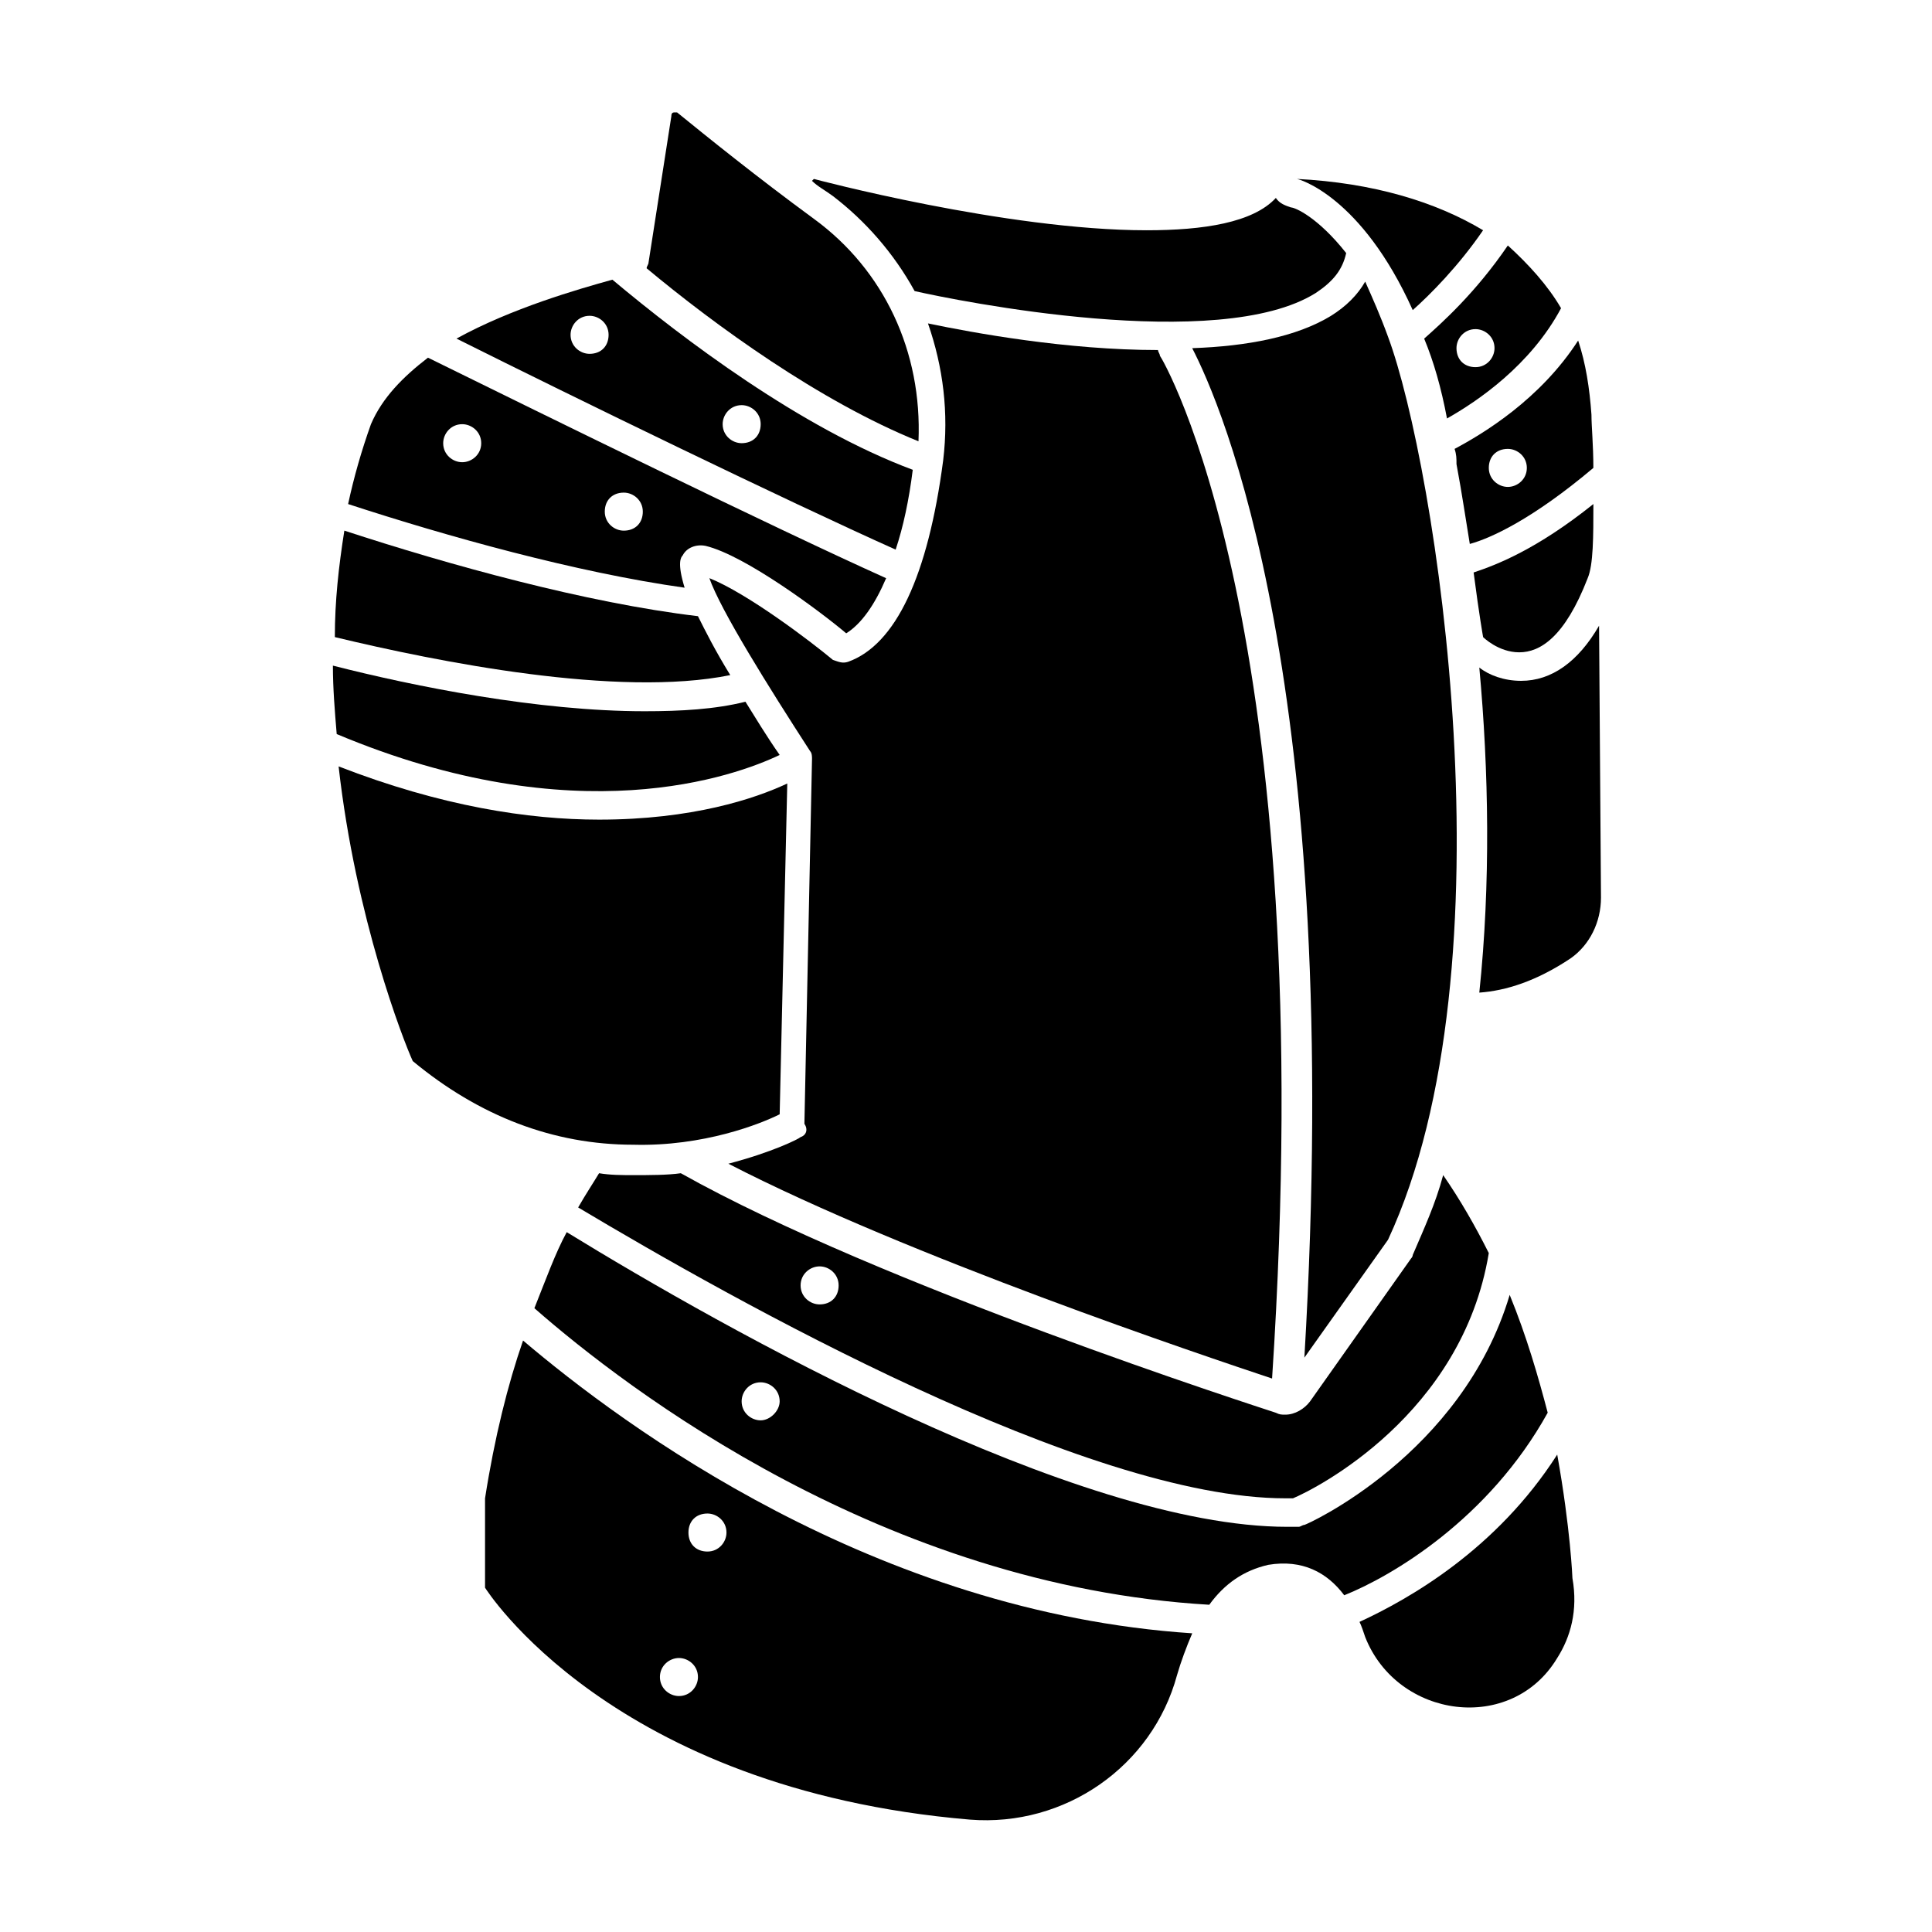 <?xml version="1.0" encoding="UTF-8"?>
<!-- Uploaded to: ICON Repo, www.svgrepo.com, Generator: ICON Repo Mixer Tools -->
<svg fill="#000000" width="800px" height="800px" version="1.1" viewBox="144 144 512 512" xmlns="http://www.w3.org/2000/svg">
 <g>
  <path d="m511.84 472.55c33.754-72.547 12.594-205.55 0-239.31-2.016-5.543-4.031-10.078-6.047-14.609-2.016 3.527-5.039 6.551-9.07 9.07-9.07 5.543-22.168 8.062-36.777 8.566 7.559 14.609 40.305 88.672 29.727 267.52z"/>
  <path d="m272.54 541.07v23.68s33.25 53.402 128.47 61.465c25.191 2.016 48.367-14.105 54.914-38.289 1.008-3.527 2.519-7.559 4.031-11.082-84.137-5.547-150.64-54.918-177.34-77.59-4.027 11.586-7.555 25.691-10.074 41.816zm58.945 4.027c2.519 0 5.039 2.016 5.039 5.039 0 2.519-2.016 5.039-5.039 5.039-3.023 0-5.039-2.016-5.039-5.039 0-3.023 2.016-5.039 5.039-5.039zm-7.559 38.293c2.519 0 5.039 2.016 5.039 5.039 0 2.519-2.016 5.039-5.039 5.039-2.519 0-5.039-2.016-5.039-5.039 0.004-3.023 2.519-5.039 5.039-5.039z"/>
  <path d="m556.68 529.48c-16.121 25.191-39.297 38.289-52.395 44.336 0.504 1.008 1.008 2.519 1.512 4.031 8.566 21.664 38.793 25.695 50.883 5.543 3.527-5.543 5.543-12.594 4.031-21.16 0 0-0.504-13.102-4.031-32.75z"/>
  <path d="m554.16 518.39c-2.519-9.574-5.543-20.152-10.078-31.234-12.594 42.32-53.906 60.961-54.41 60.961-0.504 0-1.008 0.504-1.512 0.504h-3.023c-55.922 0-149.13-52.395-190.95-78.09-3.023 5.543-5.543 12.594-8.566 20.152 24.688 21.664 92.699 73.555 178.85 78.594 4.031-5.543 9.07-9.07 15.617-10.578 9.07-1.512 15.617 2.016 20.152 8.062 12.602-5.043 38.297-20.16 53.914-48.371zm-208.58 2.016c-2.519 0-5.039-2.016-5.039-5.039 0-2.519 2.016-5.039 5.039-5.039 2.519 0 5.039 2.016 5.039 5.039 0 2.519-2.519 5.039-5.039 5.039z"/>
  <path d="m521.42 233.74c2.519 6.047 4.535 13.098 6.047 21.16 8.062-4.535 22.168-14.105 30.23-29.223-3.527-6.047-8.566-11.586-14.105-16.625-8.57 12.594-17.641 20.656-22.172 24.688zm13.602-2.519c2.519 0 5.039 2.016 5.039 5.039 0 2.519-2.016 5.039-5.039 5.039-3.023 0-5.039-2.016-5.039-5.039 0-2.519 2.016-5.039 5.039-5.039z"/>
  <path d="m537.04 312.84s4.031 4.031 9.574 4.031 12.09-4.031 18.137-19.648c1.512-3.527 1.512-11.082 1.512-19.648-15.113 12.09-25.695 16.121-31.738 18.137 1.508 11.586 2.516 17.129 2.516 17.129z"/>
  <path d="m518.39 226.18c4.535-4.031 12.09-11.586 18.641-21.16-12.594-7.559-29.223-12.594-49.375-13.602 0.504 0 17.129 4.535 30.734 34.762z"/>
  <path d="m529.48 262.96c0.504 1.512 0.504 2.519 0.504 4.031 1.512 8.062 2.519 15.113 3.527 21.16 5.543-1.512 16.625-6.551 32.746-20.152 0-6.047-0.504-11.082-0.504-14.105-0.504-7.055-1.512-13.602-3.527-19.648-10.074 15.617-25.188 24.688-32.746 28.715zm14.109 10.078c-2.519 0-5.039-2.016-5.039-5.039s2.016-5.039 5.039-5.039c2.519 0 5.039 2.016 5.039 5.039-0.004 3.023-2.523 5.039-5.039 5.039z"/>
  <path d="m350.62 344.07c-3.527-5.039-6.551-10.078-9.07-14.105-8.062 2.016-17.129 2.519-26.703 2.519-28.215 0-60.961-6.551-82.625-12.09 0 6.047 0.504 12.09 1.008 18.137 63.484 26.699 105.8 11.082 117.39 5.539z"/>
  <path d="m337.53 322.91c-4.031-6.551-6.551-11.586-8.566-15.617-29.727-3.527-66-13.602-93.707-22.672-1.512 9.574-2.519 18.641-2.519 28.215 27.207 6.551 75.066 16.121 104.79 10.074z"/>
  <path d="m385.89 268.5c-29.727-11.082-60.961-34.762-79.602-50.383-9.07 2.519-26.703 7.559-41.312 15.617 32.242 16.121 87.16 42.824 116.38 55.922 2.016-6.043 3.527-13.094 4.535-21.156zm-85.645-30.73c-2.519 0-5.039-2.016-5.039-5.039 0-2.519 2.016-5.039 5.039-5.039 2.519 0 5.039 2.016 5.039 5.039-0.004 3.023-2.019 5.039-5.039 5.039zm40.305 23.676c-2.519 0-5.039-2.016-5.039-5.039 0-2.519 2.016-5.039 5.039-5.039 2.519 0 5.039 2.016 5.039 5.039-0.004 3.027-2.019 5.039-5.039 5.039z"/>
  <path d="m350.62 439.3 2.016-87.664c-8.566 4.031-25.191 9.574-49.879 9.574-18.641 0-41.816-3.527-69.023-14.105 4.535 40.305 17.129 72.547 19.648 78.09 17.633 14.609 37.281 22.168 58.441 22.168 18.645 0.5 33.758-5.543 38.797-8.062z"/>
  <path d="m359.7 202c-15.113-11.082-28.215-21.664-36.273-28.215h-0.504c-0.504 0-1.008 0-1.008 1.008l-6.047 38.793c0 0.504-0.504 1.008-0.504 1.512 18.137 15.113 45.848 35.266 72.043 45.848 1.008-23.676-9.066-45.34-27.707-58.945z"/>
  <path d="m324.93 291.18c1.008-2.016 3.527-3.023 6.047-2.519 10.578 2.519 30.73 17.633 37.281 23.176 4.031-2.519 7.559-7.559 10.578-14.609-30.23-13.602-89.68-42.824-121.42-58.441-6.551 5.039-12.09 10.578-15.113 17.633-2.519 7.055-4.535 14.105-6.047 21.16 26.199 8.566 60.457 18.137 89.176 22.168-2.016-6.551-1.008-8.062-0.504-8.566zm-58.441-24.688c-2.519 0-5.039-2.016-5.039-5.039 0-2.519 2.016-5.039 5.039-5.039 2.519 0 5.039 2.016 5.039 5.039 0 3.023-2.519 5.039-5.039 5.039zm42.824 18.137c-2.519 0-5.039-2.016-5.039-5.039 0-3.023 2.016-5.039 5.039-5.039 2.519 0 5.039 2.016 5.039 5.039 0 3.023-2.016 5.039-5.039 5.039z"/>
  <path d="m567.77 309.82c-5.543 9.574-12.594 14.609-20.656 14.609-4.535 0-8.566-1.512-11.082-3.527 2.519 27.207 3.023 57.434 0 86.152 7.055-0.504 15.113-3.023 24.184-9.07 5.039-3.527 8.062-9.574 8.062-16.121z"/>
  <path d="m356.17 445.34c-0.504 0.504-7.559 4.031-19.145 7.055 47.863 24.688 125.95 50.883 144.09 56.93 13.098-199.51-29.223-270.55-29.727-271.05 0-0.504-0.504-1.008-0.504-1.512-24.184 0-48.871-4.535-60.961-7.055 4.031 11.586 5.543 23.68 4.031 36.273-4.031 30.73-12.594 48.871-25.191 53.402-1.512 0.504-2.519 0-4.031-0.504-6.047-5.039-22.672-17.633-32.746-21.664 3.023 8.566 15.617 28.719 26.703 45.848 0.504 0.504 0.504 1.512 0.504 2.016l-2.016 96.73c1.008 1.516 0.504 3.027-1.008 3.531z"/>
  <path d="m386.39 221.14c11.082 2.519 80.609 16.625 106.3 0.504 4.535-3.023 7.055-6.047 8.062-10.578-7.559-9.574-13.602-12.09-14.609-12.09-1.512-0.504-3.023-1.008-4.031-2.519-6.047 6.551-19.145 8.566-34.258 8.566-37.281 0-88.168-13.602-88.168-13.602l-0.504 0.504c1.512 1.512 3.527 2.519 5.543 4.031 8.562 6.543 16.121 15.109 21.66 25.184z"/>
  <path d="m311.83 455.42c-3.023 0-6.047 0-9.07-0.504-1.512 2.519-3.527 5.543-5.543 9.07 41.316 24.684 134.52 77.082 187.42 77.082h2.016c6.047-2.519 44.84-22.168 51.891-64.992-3.527-7.055-7.559-14.105-12.09-20.656-2.016 7.559-5.039 14.105-8.062 21.16 0 0.504-0.504 1.008-0.504 1.008l-26.703 37.785c-1.512 2.016-4.031 3.527-6.551 3.527-1.008 0-1.512 0-2.519-0.504-4.535-1.512-104.79-33.754-157.69-63.48-3.519 0.504-8.055 0.504-12.59 0.504zm49.375 24.184c2.519 0 5.039 2.016 5.039 5.039s-2.016 5.039-5.039 5.039c-2.519 0-5.039-2.016-5.039-5.039s2.519-5.039 5.039-5.039z"/>
 </g>
</svg>